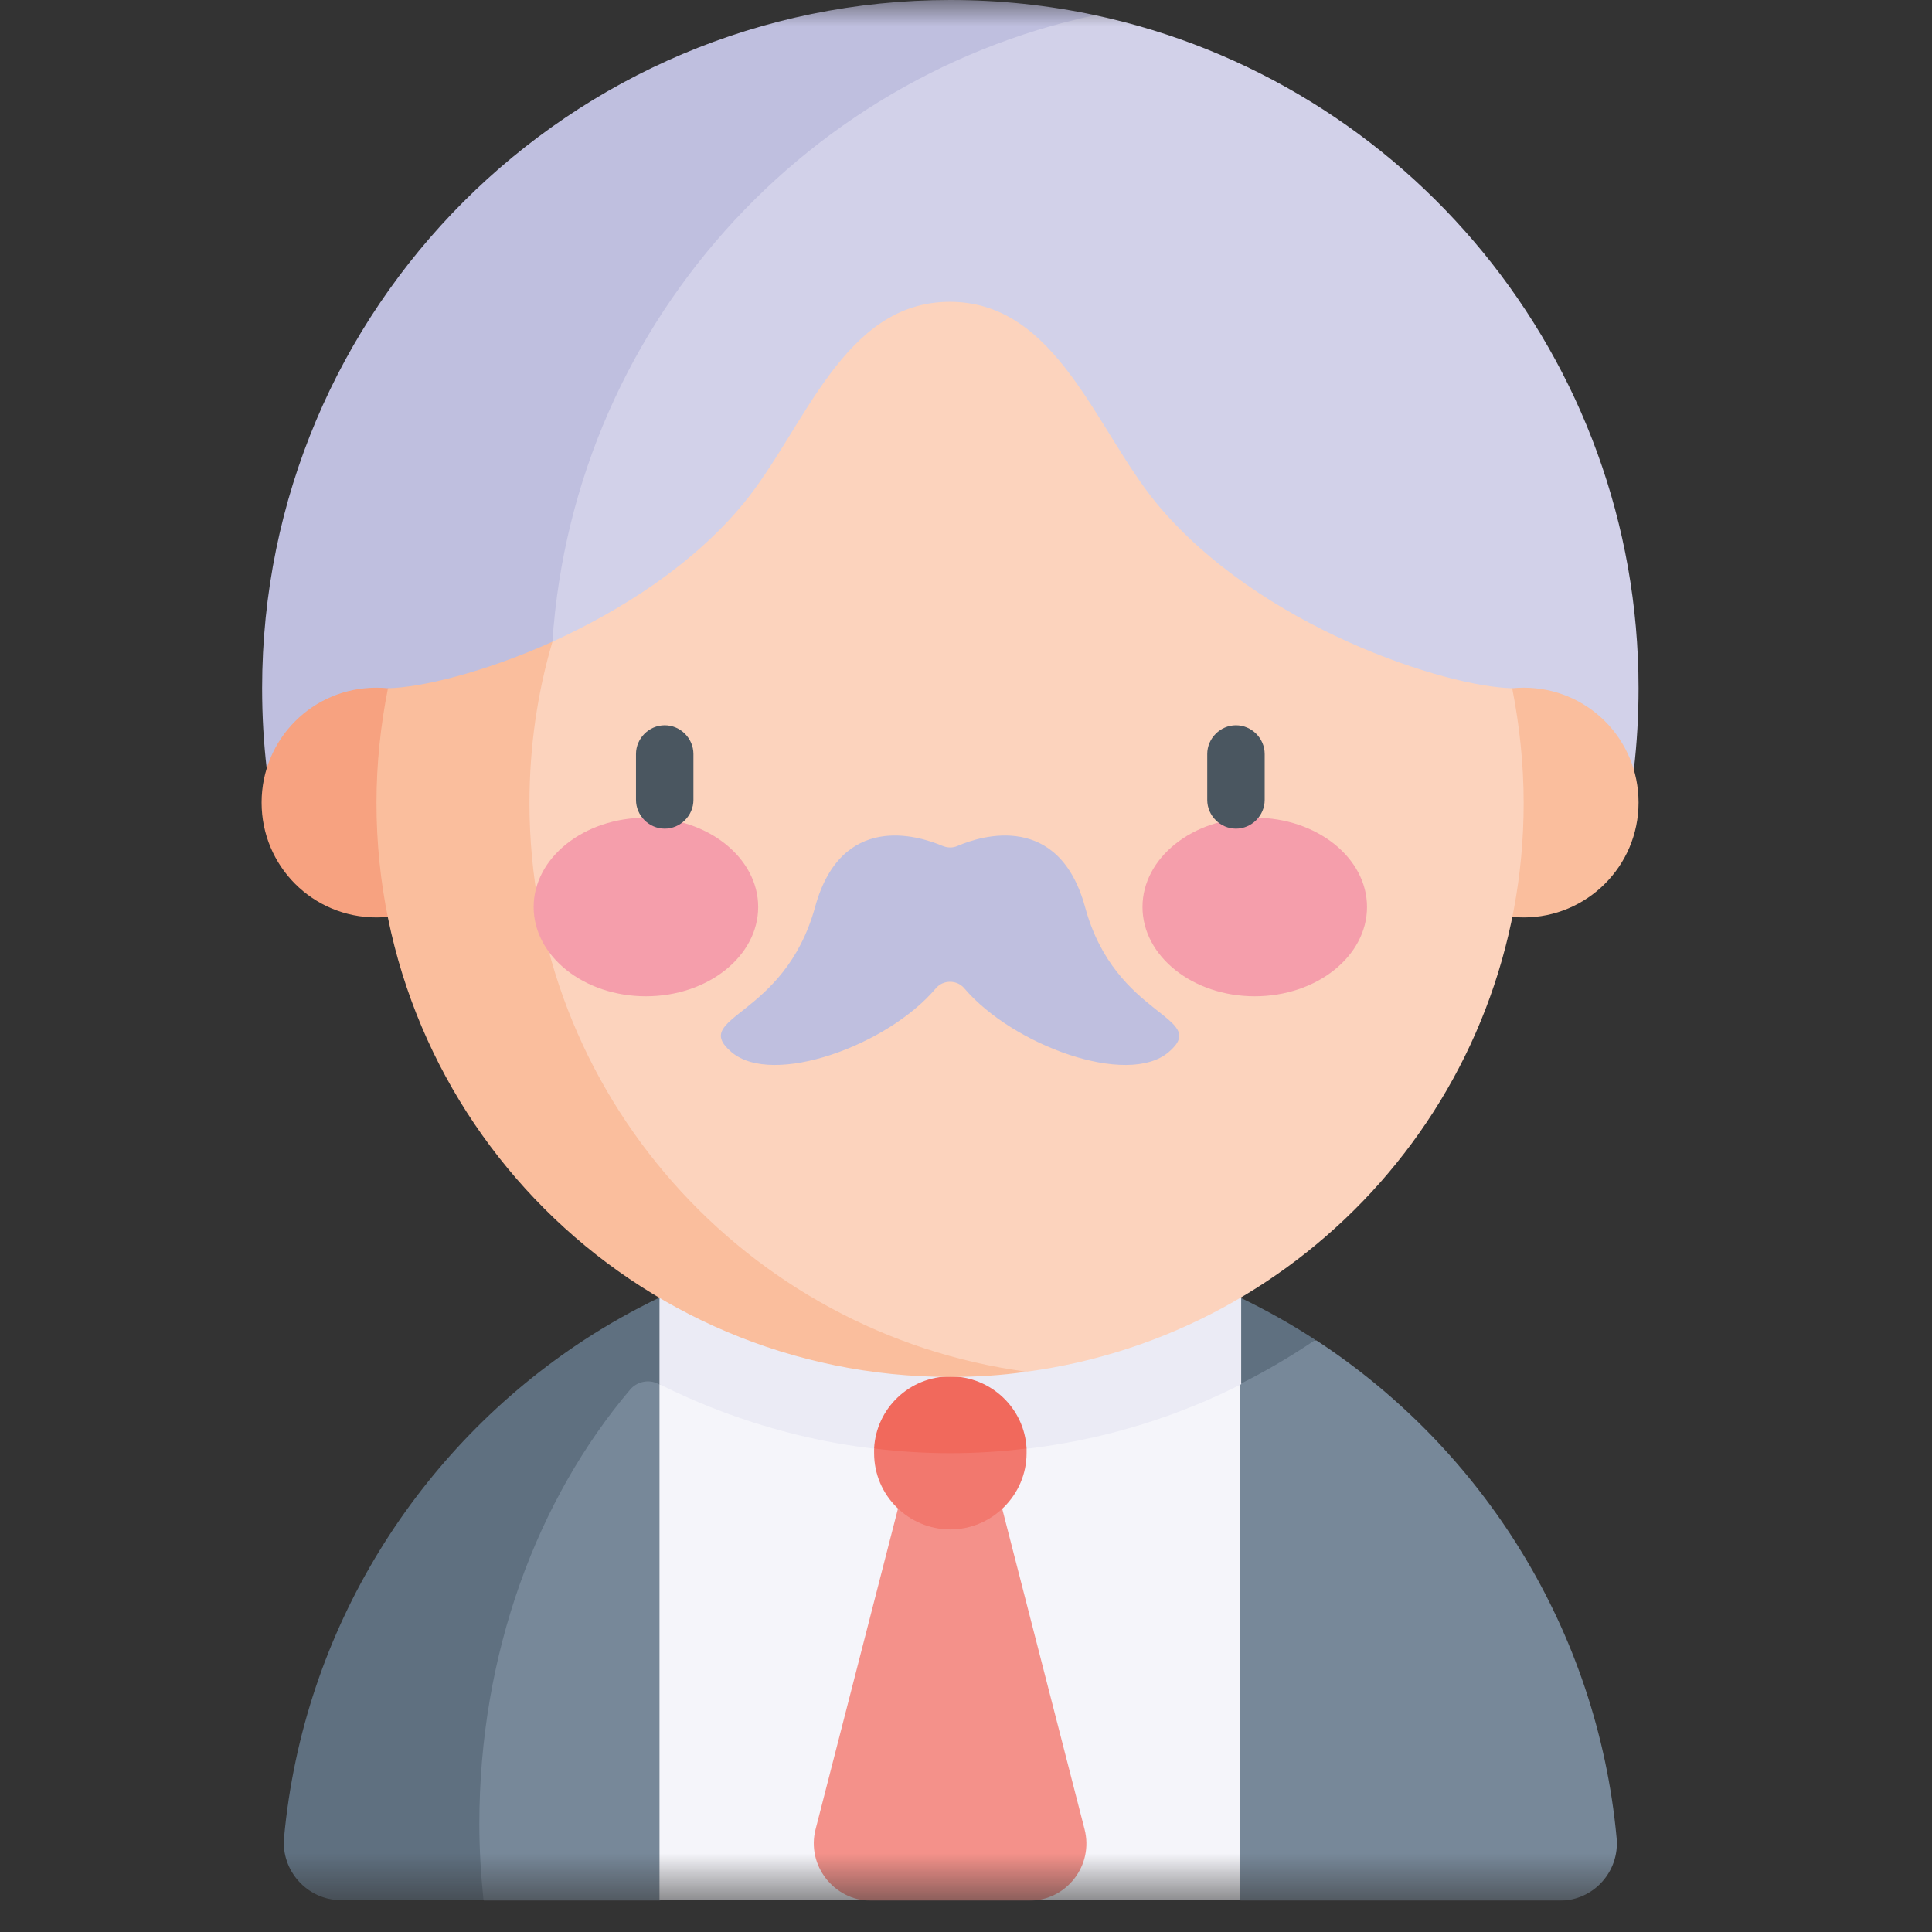 <svg width="37" height="37" viewBox="0 0 37 37" fill="none" xmlns="http://www.w3.org/2000/svg">
<rect x="0" y="0" width="37" height="37" fill="#333333" stroke="none"/>
<g clip-path="url(#clip0_2825_707)">
<mask id="mask0_2825_707" style="mask-type:luminance" maskUnits="userSpaceOnUse" x="0" y="0" width="37" height="37">
<path d="M36.4 0H0V36.4H36.4V0Z" fill="white"/>
</mask>
<g mask="url(#mask0_2825_707)">
<path d="M9.27 36.4H12.63L18.2 34.94L23.77 36.4H29.87C30.52 36.4 31.02 35.84 30.96 35.2C30.59 31.21 28.39 27.75 25.21 25.67H11.82L7.02 33.89L9.27 36.4Z" fill="#778899"/>
<path d="M23.77 24.85H12.63C12.13 25.09 11.65 25.36 11.19 25.66C8.01 27.74 5.81 31.2 5.44 35.19C5.38 35.83 5.89 36.39 6.53 36.39H9.26C9.21 35.91 9.18 35.42 9.18 34.93C9.18 31.66 10.29 28.71 12.07 26.61C12.2 26.46 12.42 26.41 12.6 26.5C14.28 27.35 16.18 27.82 18.18 27.82C20.78 27.82 23.19 27.02 25.19 25.66C24.73 25.36 24.25 25.09 23.75 24.85H23.77Z" fill="#5F7080"/>
<path d="M12.63 26.51V36.39H16.68L18.19 34.93L19.7 36.39H23.75V26.51H12.61H12.63Z" fill="#F5F5FA"/>
<path d="M18.2 23.58C16.2 23.58 14.32 24.04 12.63 24.85V26.51C14.31 27.35 16.2 27.83 18.2 27.83C20.2 27.83 22.09 27.36 23.77 26.51V24.85C22.09 24.04 20.2 23.58 18.2 23.58Z" fill="#EBEBF5"/>
<path d="M18.93 27.83H17.47L15.62 35.03C15.44 35.72 15.97 36.4 16.68 36.4H19.71C20.43 36.4 20.95 35.72 20.77 35.03L18.92 27.83H18.93Z" fill="#F4918A"/>
<path d="M16.74 27.74C16.74 27.74 16.74 27.8 16.74 27.83C16.74 28.64 17.4 29.29 18.2 29.29C19 29.29 19.66 28.63 19.66 27.83C19.66 27.8 19.66 27.77 19.66 27.74L18.2 27.37L16.74 27.74Z" fill="#F2786E"/>
<path d="M18.2 26.36C17.42 26.36 16.78 26.97 16.74 27.74C17.22 27.8 17.71 27.83 18.2 27.83C18.69 27.83 19.18 27.8 19.66 27.74C19.62 26.97 18.98 26.36 18.2 26.36Z" fill="#F1695C"/>
<path d="M10.64 14.74H31.29C31.35 14.23 31.38 13.71 31.38 13.18C31.38 6.85 26.92 1.56 20.97 0.29H17.32L5.9 11L10.65 14.74H10.64Z" fill="#D2D1E9"/>
<path d="M10.55 13.18C10.55 6.85 15.02 1.56 20.97 0.29C20.08 0.1 19.15 0 18.2 0C10.92 0 5.02 5.9 5.02 13.18C5.02 13.71 5.05 14.23 5.11 14.74H10.65C10.59 14.23 10.56 13.71 10.56 13.18H10.55Z" fill="#BFBFDF"/>
<path d="M29.18 17.57C30.39 17.57 31.38 16.59 31.38 15.37C31.38 14.15 30.4 13.17 29.18 13.17C27.96 13.17 26.98 14.15 26.98 15.37C26.98 16.59 27.96 17.57 29.18 17.57Z" fill="#FABE9D"/>
<path d="M7.21 17.57C8.42 17.57 9.41 16.59 9.41 15.37C9.41 14.15 8.43 13.17 7.21 13.17C5.99 13.17 5.01 14.15 5.01 15.37C5.01 16.59 5.99 17.57 7.21 17.57Z" fill="#F7A280"/>
<path d="M19.66 26.27C25.03 25.55 29.18 20.95 29.18 15.38C29.18 14.63 29.1 13.89 28.96 13.18C27.72 13.16 24.13 12.03 22.15 9.64C20.98 8.22 20.24 5.78 18.19 5.78C16.14 5.78 15.41 8.22 14.24 9.64C13.26 10.83 11.87 11.7 10.58 12.29L8.44 14.38L9.01 19.34L12.63 24.33L17.9 26.26H19.66V26.27Z" fill="#FCD3BD"/>
<path d="M10.14 15.38C10.14 14.31 10.29 13.27 10.58 12.29C9.27 12.88 8.05 13.17 7.43 13.18C7.29 13.89 7.21 14.62 7.21 15.38C7.21 21.45 12.13 26.37 18.2 26.37C18.7 26.37 19.19 26.34 19.66 26.27C14.29 25.55 10.14 20.95 10.14 15.38Z" fill="#FABE9D"/>
<path d="M12.37 19.08C13.56 19.08 14.52 18.31 14.52 17.37C14.52 16.43 13.56 15.66 12.37 15.66C11.18 15.66 10.22 16.43 10.22 17.37C10.22 18.31 11.18 19.08 12.37 19.08Z" fill="#F59EAB"/>
<path d="M24.03 19.08C25.22 19.08 26.18 18.31 26.18 17.37C26.18 16.43 25.22 15.66 24.03 15.66C22.84 15.66 21.88 16.43 21.88 17.37C21.88 18.31 22.84 19.08 24.03 19.08Z" fill="#F59EAB"/>
<path d="M12.73 15.87C12.43 15.87 12.18 15.62 12.18 15.32V14.44C12.18 14.14 12.43 13.89 12.73 13.89C13.03 13.89 13.28 14.14 13.28 14.44V15.32C13.28 15.62 13.03 15.87 12.73 15.87Z" fill="#4A5660"/>
<path d="M23.67 15.87C23.37 15.87 23.12 15.62 23.12 15.32V14.44C23.12 14.14 23.37 13.89 23.67 13.89C23.97 13.89 24.22 14.14 24.22 14.44V15.32C24.22 15.62 23.97 15.87 23.67 15.87Z" fill="#4A5660"/>
<path d="M20.78 17.37C20.28 15.55 18.8 16 18.34 16.2C18.25 16.24 18.15 16.24 18.05 16.2C17.58 16 16.11 15.55 15.61 17.37C15.02 19.51 13.2 19.46 14.01 20.15C14.8 20.82 17 20.02 17.92 18.93C18.06 18.76 18.33 18.76 18.47 18.93C19.4 20.02 21.59 20.82 22.38 20.15C23.19 19.46 21.36 19.51 20.78 17.37Z" fill="#BFBFDF"/>
</g>
</g>
<defs>
<clipPath id="clip0_2825_707">
<rect width="36.4" height="36.4" fill="white"/>
</clipPath>
</defs>
</svg>
